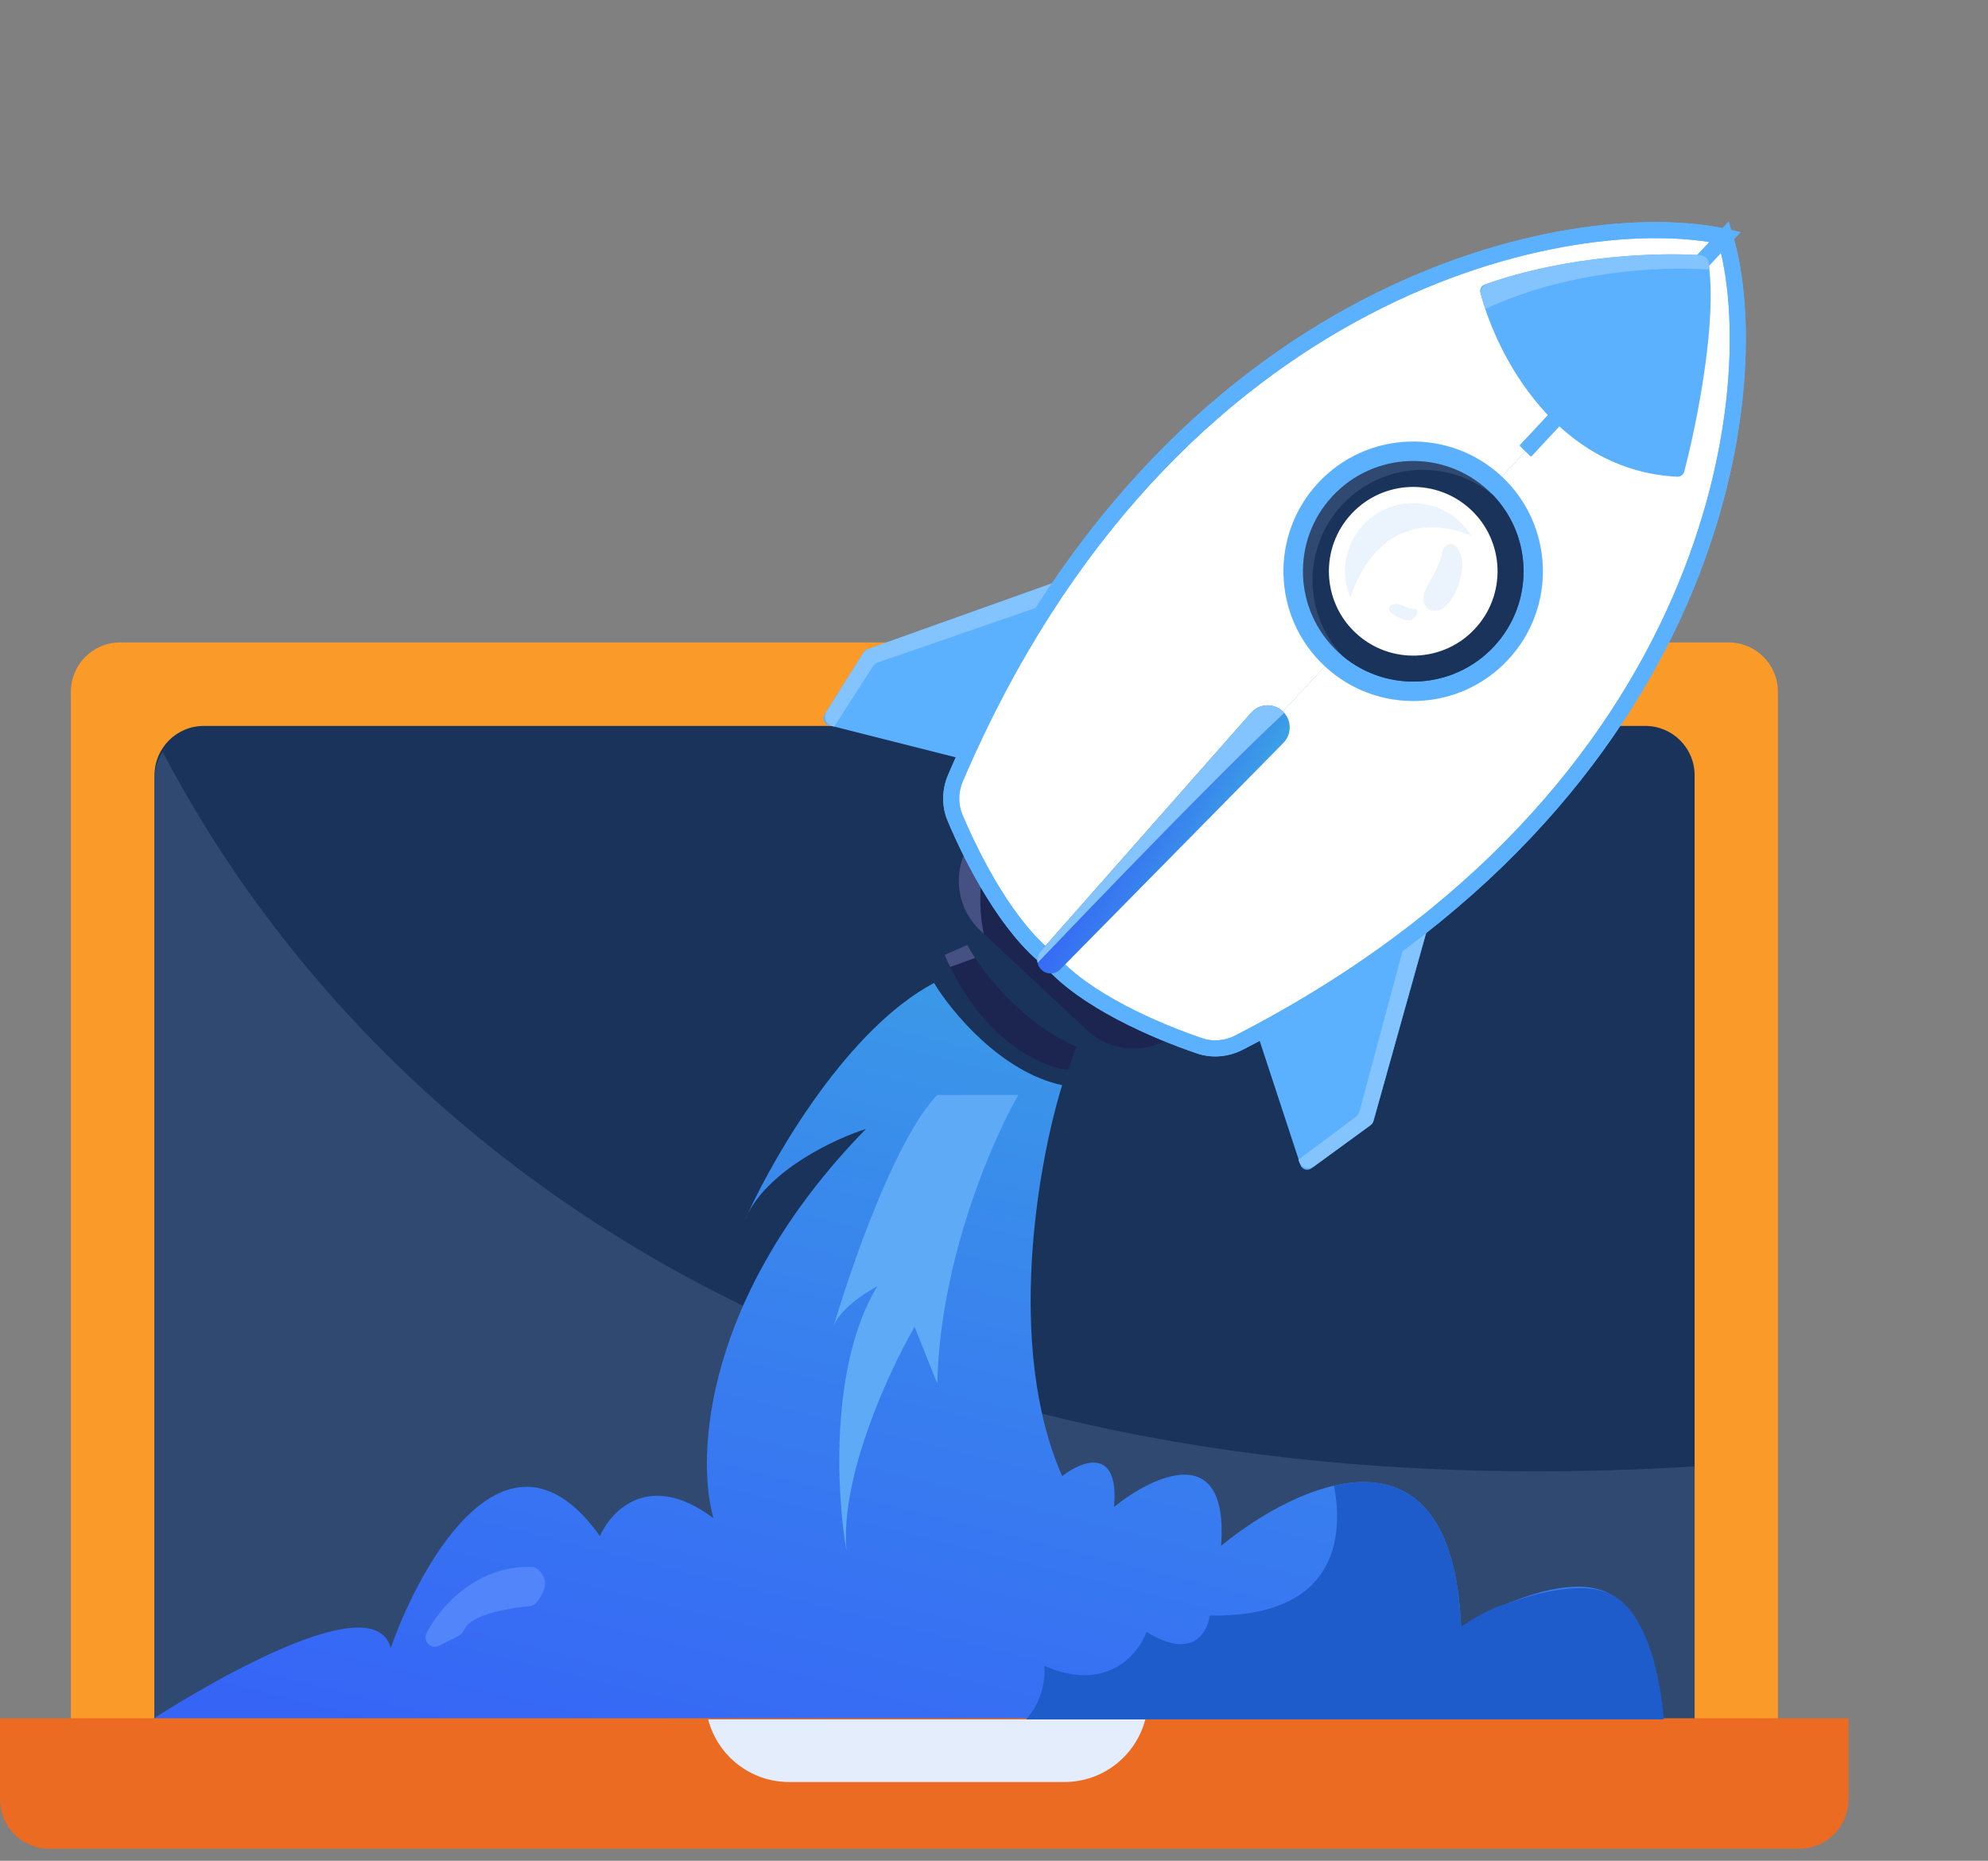 <svg xmlns="http://www.w3.org/2000/svg" width="156" height="146" viewBox="0 0 156 146" fill="none"><rect x="0" y="0" width="156" height="146" fill="#808080" stroke="none"/><path d="M5.562 134.905H139.515V54.274C139.515 52.138 137.783 50.407 135.647 50.407H9.43C7.294 50.407 5.562 52.138 5.562 54.274V134.905Z" fill="#FA9A29"></path><path d="M12.125 134.905H132.977V60.825C132.977 58.689 131.245 56.957 129.109 56.957H15.993C13.857 56.957 12.125 58.689 12.125 60.825V134.905Z" fill="#19335B"></path><path d="M12.769 59C12.362 59.612 12.125 60.348 12.125 61.138V135.218H132.977V115.059C63.301 119.286 27.752 87.604 12.769 59Z" fill="#2F4971"></path><path d="M118.348 134.904H24.424H11.945C14.067 133.542 29.252 123.969 30.66 129.305C33.163 122.22 39.951 110.545 47.078 120.523C47.969 118.487 50.998 115.356 55.986 119.123C54.629 114.414 55.121 101.713 67.95 88.579C65.532 89.344 60.475 91.709 58.664 95.259C60.943 90.33 66.641 80.648 73.295 77.125C74.652 79.373 78.564 84.125 83.349 85.143C81.483 91.124 78.869 105.633 83.349 115.814C84.876 114.626 87.829 113.447 87.422 118.232C90.476 115.772 96.432 112.938 95.821 121.287C101.803 116.366 113.944 110.749 114.657 127.65C115.2 127.266 122.486 123.029 126.281 125.028C129.866 126.915 129.969 135.039 130.548 134.904H118.348Z" fill="url(#paint0_linear_2327_3)"></path><path d="M58.405 95.833C58.481 95.638 58.568 95.447 58.664 95.259C58.572 95.458 58.486 95.65 58.405 95.833Z" fill="url(#paint1_linear_2327_3)"></path><path d="M73.551 108.56C73.755 98.888 77.878 89.428 79.915 85.907H73.551C70.293 89.266 66.764 99.439 65.406 104.106C65.814 102.782 67.867 101.433 68.842 100.924C65.075 107.135 65.661 117.342 66.424 121.669C65.915 115.865 69.776 107.542 71.769 104.106L73.551 108.56Z" fill="#5EAAF7"></path><path d="M41.72 122.936C37.219 122.812 34.343 126.354 33.461 128.159C33.167 128.79 33.833 129.437 34.455 129.126L35.973 128.367C36.227 128.24 36.369 127.964 36.514 127.718C37.131 126.669 39.894 126.168 41.569 126.019C41.757 126.002 41.936 125.92 42.058 125.776C43.323 124.279 42.615 123.348 41.986 123.003C41.905 122.959 41.812 122.939 41.72 122.936Z" fill="#5284FA"></path><path d="M84.465 82.125C79.929 80.122 76.867 75.967 75.902 74.14L74.129 74.922C77.029 81.664 81.791 83.749 83.809 83.949L84.465 82.125Z" fill="#1C254F"></path><path d="M76.517 75.167C76.261 74.778 76.055 74.43 75.902 74.14L74.129 74.922C74.269 75.248 74.413 75.563 74.562 75.868L76.517 75.167Z" fill="#455083"></path><path d="M68.061 50.942L83.53 45.418L75.56 59.564L65.045 56.905C64.674 56.812 64.503 56.383 64.706 56.059L67.773 51.173C67.84 51.066 67.942 50.984 68.061 50.942Z" fill="#5CB1FF"></path><path d="M107.781 87.968L112.212 72.151L98.657 81.088L102.042 91.392C102.162 91.755 102.601 91.897 102.91 91.671L107.571 88.271C107.673 88.196 107.747 88.089 107.781 87.968Z" fill="#5CB1FF"></path><path d="M82.487 47.278L68.889 51.975C68.727 52.031 68.588 52.14 68.496 52.284L65.463 57.01L65.317 56.973C64.814 56.846 64.582 56.265 64.857 55.826L67.741 51.231C67.832 51.086 67.969 50.976 68.131 50.918L83.535 45.418L82.487 47.278Z" fill="#83C3FE"></path><path d="M110.41 73.327L106.673 87.219C106.628 87.385 106.529 87.531 106.391 87.633L101.889 90.988L101.936 91.132C102.098 91.624 102.693 91.816 103.112 91.51L107.494 88.313C107.633 88.212 107.733 88.067 107.78 87.902L112.192 72.152L110.41 73.327Z" fill="#83C3FE"></path><path d="M76.672 65.468L92.867 80.57C90.854 82.729 87.472 82.847 85.313 80.834L76.936 73.022C74.777 71.009 74.659 67.627 76.672 65.468Z" fill="#1C254F"></path><path d="M77.199 73.268C76.641 70.603 77.021 68.095 77.592 66.325L76.672 65.468C74.659 67.627 74.777 71.009 76.936 73.022L77.199 73.268Z" fill="#455083"></path><path d="M74.977 61.044C91.758 21.875 123.728 15.973 135.375 18.588L82.43 75.365C79.141 72.894 76.356 67.543 74.932 64.135C74.521 63.149 74.556 62.026 74.977 61.044Z" fill="white" stroke="#5CB1FF" stroke-width="1.26"></path><path d="M97.227 81.802C135.13 62.33 138.788 30.025 135.367 18.59L82.421 75.367C85.116 78.475 90.648 80.879 94.148 82.062C95.16 82.404 96.277 82.29 97.227 81.802Z" fill="white" stroke="#5CB1FF" stroke-width="1.26"></path><path d="M74.977 61.045L74.398 60.797L74.977 61.045ZM135.375 18.588L135.836 19.018L136.585 18.214L135.513 17.974L135.375 18.588ZM74.932 64.135L74.351 64.378L74.351 64.378L74.932 64.135ZM82.425 75.363L82.886 75.792L83.363 75.28L82.804 74.859L82.425 75.363ZM82.421 75.367L81.96 74.938L81.574 75.352L81.945 75.78L82.421 75.367ZM94.148 82.063L93.946 82.659L94.148 82.063ZM97.227 81.803L96.94 81.243L97.227 81.803ZM135.369 18.595L134.908 18.166L134.662 18.43L134.765 18.775L135.369 18.595ZM75.556 61.293C92.221 22.393 123.897 16.656 135.237 19.203L135.513 17.974C123.56 15.29 91.294 21.359 74.398 60.797L75.556 61.293ZM75.513 63.892C75.172 63.076 75.197 62.13 75.556 61.293L74.398 60.797C73.916 61.923 73.869 63.223 74.351 64.378L75.513 63.892ZM82.804 74.859C81.252 73.692 79.784 71.814 78.515 69.767C77.252 67.73 76.216 65.573 75.513 63.892L74.351 64.378C75.073 66.104 76.139 68.324 77.445 70.431C78.745 72.528 80.311 74.56 82.046 75.866L82.804 74.859ZM81.965 74.933L81.96 74.938L82.882 75.797L82.886 75.792L81.965 74.933ZM81.945 75.78C83.368 77.421 85.505 78.843 87.689 79.994C89.883 81.151 92.173 82.06 93.946 82.659L94.349 81.466C92.623 80.883 90.398 79.998 88.276 78.88C86.145 77.756 84.169 76.422 82.897 74.954L81.945 75.78ZM93.946 82.659C95.132 83.06 96.426 82.923 97.515 82.363L96.94 81.243C96.129 81.659 95.188 81.749 94.349 81.466L93.946 82.659ZM97.515 82.363C135.673 62.76 139.481 30.156 135.972 18.415L134.765 18.775C138.094 29.915 134.577 61.907 96.94 81.243L97.515 82.363ZM134.914 18.159L134.908 18.166L135.829 19.025L135.836 19.018L134.914 18.159Z" fill="#5CB1FF"></path><path d="M116.512 22.322C123.128 19.972 130.34 19.798 133.558 20.031C133.805 20.049 134.006 20.23 134.046 20.475C134.793 25.045 133.187 33.072 132.168 36.995C132.103 37.246 131.869 37.418 131.61 37.404C122.137 36.923 117.467 27.913 116.165 22.972C116.093 22.698 116.245 22.417 116.512 22.322Z" fill="#5CB1FF"></path><path d="M84.697 72.949C89.336 76.965 95.166 78.522 99.785 78.808C119.271 68.14 128.499 53.775 132.187 41.569C131.3 40.759 130.134 40.218 128.898 40.019C124.977 39.386 121.968 37.647 119.696 35.417L84.697 72.949Z" fill="white"></path><path d="M119.695 35.416L84.696 72.948C81.242 69.958 78.448 65.605 77.304 59.4C86.325 39.089 99.758 28.607 111.64 23.796C113.052 24.521 114.201 25.856 114.755 27.427C115.719 30.157 117.296 33.061 119.695 35.416Z" fill="white"></path><circle cx="110.162" cy="44.128" r="5.251" transform="rotate(43 110.162 44.128)" stroke="black" stroke-width="0.188"></circle><circle cx="110.893" cy="44.823" r="10.181" transform="rotate(43 110.893 44.823)" fill="#5CB1FF"></circle><circle cx="110.896" cy="44.823" r="8.654" transform="rotate(43 110.896 44.823)" fill="#2F4971"></circle><path d="M105.384 51.489C108.886 54.394 114.09 54.096 117.233 50.725C120.376 47.355 120.31 42.143 117.168 38.852C113.666 35.946 108.462 36.245 105.319 39.615C102.176 42.986 102.241 48.198 105.384 51.489Z" fill="#19335B"></path><circle cx="110.897" cy="44.823" r="6.618" transform="rotate(43 110.897 44.823)" fill="white"></circle><path opacity="0.1" d="M110.705 47.761C110.54 47.721 110.374 47.648 110.215 47.559C109.631 47.232 108.727 47.392 109.068 47.969C109.113 48.045 109.148 48.066 109.22 48.12C109.719 48.49 110.636 48.97 111.018 48.421C111.301 48.016 111.241 47.854 111.109 47.805C110.981 47.757 110.837 47.794 110.705 47.761Z" fill="#3982EF"></path><path opacity="0.1" d="M113.556 47.441C114.357 46.581 114.665 45.421 114.743 44.46C114.811 43.618 114.292 42.354 113.554 42.766C113.35 42.88 113.232 43.111 113.185 43.302C113.069 44.012 112.642 44.874 112.241 45.549C111.894 46.133 111.5 46.822 111.789 47.435C111.971 47.82 112.312 47.932 112.641 47.92C112.997 47.907 113.313 47.702 113.556 47.441Z" fill="#3982EF"></path><path opacity="0.1" d="M115.447 42.029C115.201 41.627 114.896 41.251 114.534 40.914C112.375 38.901 108.993 39.019 106.98 41.178C105.5 42.765 105.171 45.013 105.959 46.892C108.087 40.663 112.64 40.837 115.447 42.029Z" fill="#3982EF"></path><path d="M134.15 21.147C134.13 20.967 134.108 20.791 134.082 20.62C134.032 20.288 133.757 20.043 133.422 20.021C130.163 19.806 123.161 20.004 116.69 22.264C116.328 22.391 116.122 22.769 116.223 23.139C116.319 23.488 116.43 23.855 116.559 24.237C122.963 21.249 130.182 20.875 134.15 21.147Z" fill="#83C3FE"></path><path d="M98.173 55.927C98.819 55.195 99.941 55.141 100.655 55.806C101.368 56.472 101.392 57.595 100.707 58.291L83.192 76.066C82.794 76.47 82.148 76.484 81.733 76.097C81.319 75.71 81.287 75.064 81.662 74.639L98.173 55.927Z" fill="url(#paint2_linear_2327_3)"></path><path d="M100.774 55.933C97.702 58.792 91.827 64.669 81.419 75.55C81.352 75.237 81.43 74.897 81.658 74.639L98.169 55.927C98.814 55.195 99.937 55.141 100.651 55.806C100.694 55.847 100.735 55.889 100.774 55.933Z" fill="#83C3FE"></path><path d="M0 134.816H145.053V141.188C145.053 143.324 143.321 145.055 141.185 145.055H3.868C1.732 145.055 0 143.324 0 141.188V134.816Z" fill="#EA6B21"></path><path d="M89.874 134.905C89.147 137.73 86.582 139.818 83.53 139.818H61.914C58.862 139.818 56.297 137.73 55.57 134.905H89.874Z" fill="#E3EDFB"></path><path d="M80.516 134.904H130.551C130.551 134.904 130.112 126.76 126.285 125.028C123.447 123.743 118.346 125.802 118.346 125.802C117.154 126.08 115.711 126.903 114.655 127.65C114.223 117.407 109.593 115.435 104.681 116.566C105.594 121.42 104.223 126.911 94.928 126.759C94.759 128.116 93.528 130.271 89.965 128.032C89.329 129.813 86.834 132.842 81.947 130.704C82.043 131.81 81.761 133.559 80.516 134.904Z" fill="#1E5BCB"></path><defs><linearGradient id="paint0_linear_2327_3" x1="127.957" y1="78.322" x2="108.687" y2="155.471" gradientUnits="userSpaceOnUse"><stop stop-color="#3CA2E5"></stop><stop offset="0.55" stop-color="#387EEF"></stop><stop offset="1" stop-color="#3665F6"></stop></linearGradient><linearGradient id="paint1_linear_2327_3" x1="127.957" y1="78.322" x2="108.687" y2="155.471" gradientUnits="userSpaceOnUse"><stop stop-color="#3CA2E5"></stop><stop offset="0.55" stop-color="#387EEF"></stop><stop offset="1" stop-color="#3665F6"></stop></linearGradient><linearGradient id="paint2_linear_2327_3" x1="101.509" y1="57.389" x2="93.139" y2="52.761" gradientUnits="userSpaceOnUse"><stop stop-color="#3CA2E5"></stop><stop offset="0.55" stop-color="#387EEF"></stop><stop offset="1" stop-color="#3665F6"></stop></linearGradient></defs></svg>